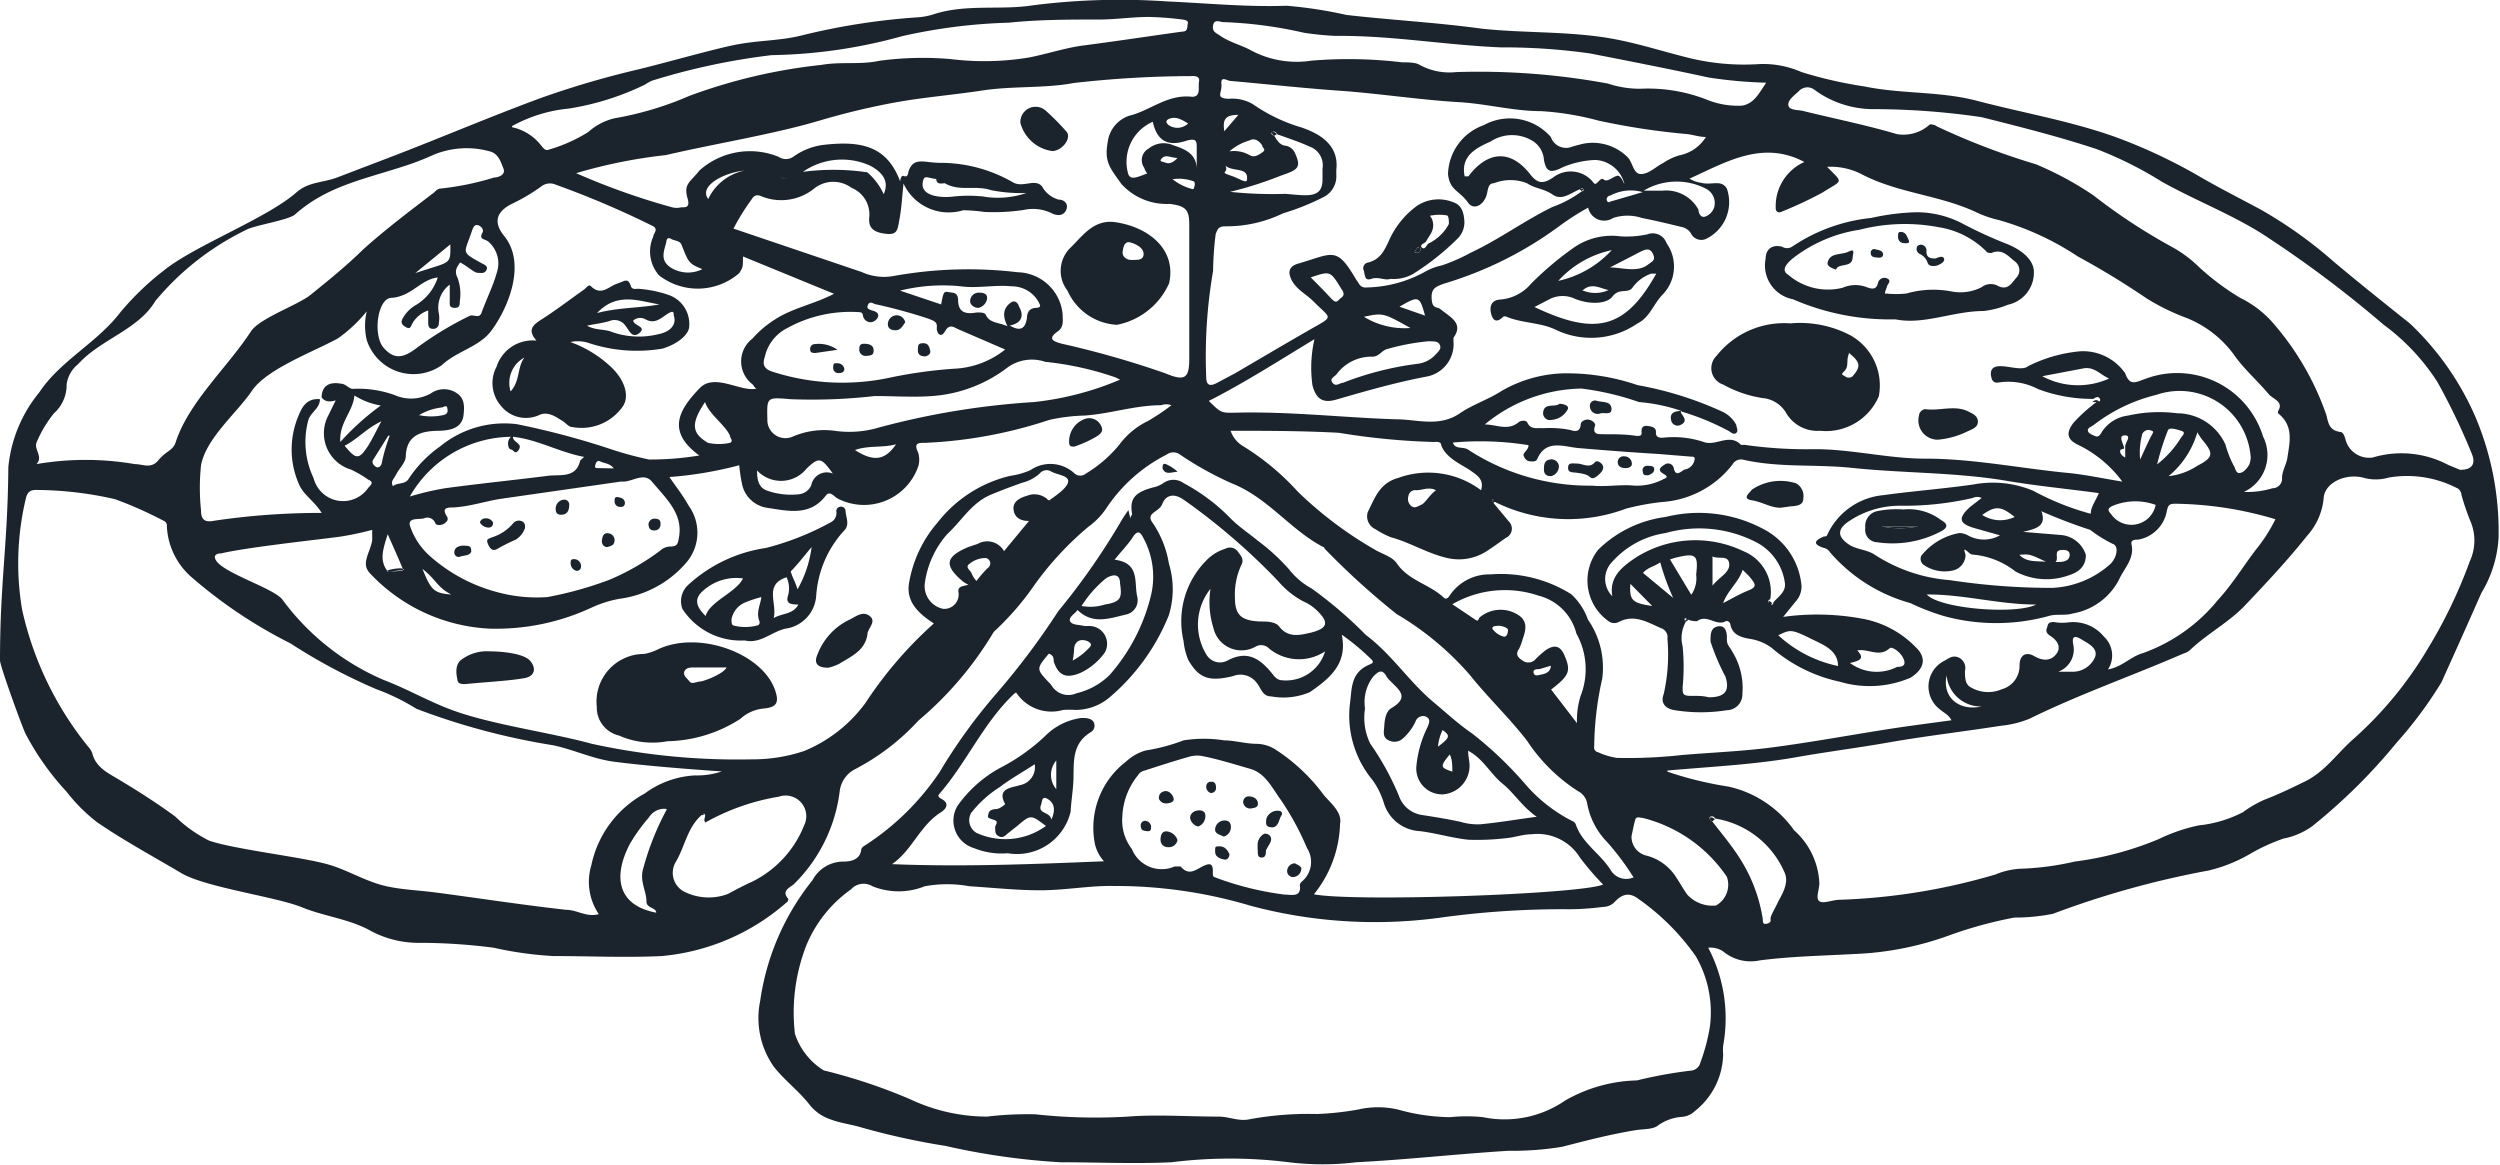 <svg xmlns="http://www.w3.org/2000/svg" viewBox="0 0 87.05 40.56"><defs><style>.cls-1{fill:#1b242c;}</style></defs><title>Ресурс 1</title><g id="Слой_2" data-name="Слой 2"><g id="Layer_2" data-name="Layer 2"><path class="cls-1" d="M59.48,33A5.27,5.27,0,0,1,60,36.41a1.5,1.5,0,0,0,0,.29,2.57,2.57,0,0,1-1,2,.71.71,0,0,1-.44.19,1.61,1.61,0,0,0-.83.3c-.17.14-.5.12-.76.16-.87.14-1.72.36-2.57.58a10.49,10.49,0,0,1-1.87.14c-1.78.11-3.54.31-5.31.4a9.64,9.64,0,0,1-2.34,0,16.46,16.46,0,0,0-4.09,0c-1.29.06-2.58,0-3.87,0a24.33,24.33,0,0,1-4-.57A25.06,25.06,0,0,1,30,39.26c-.36-.11-.74-.15-1.1-.29a1.56,1.56,0,0,1-.7-.49c-.37-.48-.87-.85-1.25-1.33a2.94,2.94,0,0,1-.48-2.3,8.65,8.65,0,0,1,1.82-4.2A1.22,1.22,0,0,1,29.38,30c.25,0,.58-.07.61-.43a.25.25,0,0,1,.11-.12,9,9,0,0,0,2.62-2.57,19,19,0,0,1,2-2.76,26,26,0,0,0,2.13-2.84,24,24,0,0,0,2.22-3.19c.06-.1.14-.21.22-.33l.07.3c0-.09.07-.13.06-.16-.09-.53.07-.77.82-.95a1,1,0,0,0,.27-.13.6.6,0,0,1,.7,0A6.72,6.72,0,0,1,42.8,18c.29.31.66.55,1,.83a7.17,7.17,0,0,1,1.09,1,2.5,2.5,0,0,0,.78.66,14.67,14.67,0,0,1,1.89,1.62c.91.68,1.51,1.64,2.38,2.36.43.36.85.75,1.32,1.07a13.12,13.12,0,0,1,1.83,1.74,5.33,5.33,0,0,0,1.66,1.31.2.2,0,0,1,.12.12c.22.65.84,1,1.21,1.58a.63.63,0,0,0,.8.26,9.16,9.16,0,0,0-.92-1.23A2.57,2.57,0,0,1,55.27,28a.6.6,0,0,0-.32-.45,6,6,0,0,1-1.78-1.76c-.61-.79-1.36-1.5-2-2.3a10.31,10.31,0,0,0-2.54-2.11,26,26,0,0,1-2.51-2.28s0-.05-.06-.06c-1.15-.61-1.91-1.71-3.17-2.21a11.58,11.58,0,0,1-1.8-1,.39.39,0,0,0-.47,0,5.51,5.51,0,0,0-2.1,1.87,2.51,2.51,0,0,1-.62.64,11,11,0,0,0-1.86,2,9.78,9.78,0,0,1-1.36,1.59.51.51,0,0,0-.13.16,12.22,12.22,0,0,1-2.57,3,8,8,0,0,1-2.24,1.71,1,1,0,0,0-.5.74,5.48,5.48,0,0,1-1.59,3.24c-.14.13-.46.23-.2.52,0,0,0,.1-.07.13a7.62,7.62,0,0,1-4.34,1.86c-1.27.06-2.52,0-3.78,0A12.65,12.65,0,0,1,17.19,33a20,20,0,0,0-2.68-.17,3.56,3.56,0,0,1-1.68-.46c-.72-.38-1.57-.47-2.32-.78-.92-.37-3.36-.69-4.2-1.19s-2-1.13-2.93-1.77a5.91,5.91,0,0,1-1.06-1.06,9.38,9.38,0,0,1-1.42-2C.81,25.42,0,23.19,0,23c0-2.77.27-4,.29-6.73a4.83,4.83,0,0,1,1.08-2.61c.73-1.1,2-1.72,2.8-2.76A9.58,9.58,0,0,1,5.69,9.43c1.08-.88,3.58-1.81,4.63-2.73.45-.39.92-.32,1.47-.54l1.78-.68c1.75-.67,3.48-1.41,5.24-2.06a31.84,31.84,0,0,1,3.4-1c.91-.22,2.27-.61,3.2-.82s1.69-.16,2.52-.37A23.24,23.24,0,0,1,32,.6a2.44,2.44,0,0,0,.47-.09C33.62.12,34.83.37,36,.18A24.06,24.06,0,0,1,40.65.05C42,.11,43.41.25,44.8.2a15,15,0,0,1,2.08.32C48.45.7,50,.78,51.61,1c1.41.15,2.84.09,4.24.3,1,.15,1.93.46,2.89.7a8.06,8.06,0,0,0,2.54.23,3.32,3.32,0,0,1,1.45.28,14.79,14.79,0,0,0,2.19.5c1.32.27,2.62.16,3.92.5,1.6.42,3.24.7,4.79,1.25a18.58,18.58,0,0,1,3,1.41c.69.4,1.41.76,2.11,1.14a15.28,15.28,0,0,1,2.53,1.81c.87.73,1.76,1.44,2.65,2.15a9.92,9.92,0,0,1,2.28,3.26A10.24,10.24,0,0,1,87,18.73a4.16,4.16,0,0,1-.6,1.92c-.44,1-.92,2.07-1.39,3.11a14.28,14.28,0,0,1-1.56,2.1,19.74,19.74,0,0,1-2.94,2.91,2.56,2.56,0,0,1-1,.43,6.53,6.53,0,0,0-1.14.52,5.33,5.33,0,0,1-1.46.59,31.66,31.66,0,0,0-5.43,1.51,6.83,6.83,0,0,1-1.34.13,14.55,14.55,0,0,0-2.24.61,10.84,10.84,0,0,1-3.36.66c-1.09.06-2.18.08-3.26.22a1.5,1.5,0,0,1-1.29-.32A.8.8,0,0,0,59.48,33Zm-46-13.09s.57-.06.56-.07c-.17-.41-.35-.81-.54-1.24-.18.57-.29.92,0,1.3,0,0,.62,0,.55-.08S13.51,19.84,13.49,19.87Zm9.74,8.29,0-.08,0,0,.07.06a.64.64,0,0,0-.7.29,5.94,5.94,0,0,0-.66.92c-.56,1.07-.49,2.12.92,2.39,0-.18-.33-.15-.34-.38,0-.39-.25-.72-.11-1.17A9.5,9.5,0,0,1,23.23,28.16ZM44.37,4.73c.09.14.17.3.36.34a.43.43,0,0,1,.36.26c.25.53.07.59-.5.79a12.94,12.94,0,0,1-1.76.56,14.17,14.17,0,0,0,1.93.07c.75.06,1.29.18,1.29-.5,0-.13,0-.26,0-.38a.69.69,0,0,0-.46-.77c-.37-.17-.75-.29-1.13-.43,0-.07-.11-.12-.17-.06S44.32,4.7,44.37,4.73ZM59.62,28.6c.3.39.62.77.89,1.18A5.5,5.5,0,0,1,61.38,32c0,.08,0,.19.11.17s.18-.06.16-.16.17-.4.26-.6.42-.65.22-1.05a3.18,3.18,0,0,0-2.42-1.86c0-.07-.12-.1-.17-.05S59.57,28.57,59.62,28.6Zm-44.37-19,.07,0-.06,0v.06c-.61.06-.92.66-1.62.71-.5,0-.66,1.3-.29,1.73s.69.38,1.18,0A11.67,11.67,0,0,1,16.35,11c.14-.07.34.12.42-.12.17-.47.4-.92.53-1.39A1,1,0,0,0,17,8.41c-.12-.1-.34-.06-.2-.31.06-.1-.05-.23-.16-.26s-.16.07-.2.18c-.27.82-.42.73.32,1.14.09.05.25.1.18.24s-.19.1-.31.1-.39-.26-.61-.36c-.13.18-.2.31-.09.53a1.62,1.62,0,0,1,.08.82c0,.12,0,.24-.19.23s-.16-.13-.16-.25V9.91a1,1,0,0,0-.38,1,.91.91,0,0,1,0,.33.19.19,0,0,1-.21.21c-.14,0-.16-.11-.16-.21s0-.26,0-.43a1,1,0,0,0-.55.45c-.05.08-.06.22-.21.14s-.21-.16-.13-.31a1.23,1.23,0,0,1,.48-.48A1.74,1.74,0,0,0,15.25,9.64ZM24.5,28.32l0,.06,0,0-.07,0c-.51.45-.58,1.11-.91,1.65a.74.74,0,0,0,.27,1,1.9,1.9,0,0,0,1.55.1c.28-.15.56-.3.85-.43A3.71,3.71,0,0,0,28,28.74a.72.72,0,0,0-.88-1,7.81,7.81,0,0,0-2.56.9C24.46,28.52,24.63,28.4,24.5,28.32ZM55.08,6.66s.09,0,.05-.07-.08,0-.12,0c-.3.12-.62.41-.94.19s-.62-.21-.9-.4a1.57,1.57,0,0,0-1.15,0c-.24,0-.2.3-.28.48-.14.33-.45.44-.62.2-.31-.44-.64-.42-.7-1a1.86,1.86,0,0,1,1.24-1.7A1.89,1.89,0,0,1,54,4.77a.56.56,0,0,0,.76.33l.3-.08a1.72,1.72,0,0,1,1.62.46c.18.19.19.59.47.58s.51-.26.77-.39a2,2,0,0,1,.55-.26,1.4,1.4,0,0,0,.93-.64c-.22,0-.42-.07-.64-.1a24.94,24.94,0,0,1-3.1-.47,9.94,9.94,0,0,0-2-.33c-.95,0-1.87-.25-2.81-.31-1.4-.08-2.79-.3-4.19-.4s-2.53-.23-3.8-.34c-.13,0-.36-.2-.33.11s-.23.49.25.51a1.42,1.42,0,0,1,.85.19,5.8,5.8,0,0,0,1.66.8c.73.24,1.34.66,1.24,1.49,0,.2,0,0,0,.16a.81.81,0,0,1-.42.77,8.5,8.5,0,0,1-1.44.58,4.49,4.49,0,0,1-2,.45c-.23,0-.27.08-.34.27a11.17,11.17,0,0,0-.09,1.28A17.53,17.53,0,0,0,42,13.12c0,.27.1.36.38.21L43,13c.86-.5,1.7-1,2.59-1.51s.77-.36.14-1c-.24-.24-.57-.4-.74-.71s-.1-.51.21-.6c1.21-.35,1.33-.62,2,.52l.12.18a.25.25,0,0,0,.25.13,4.39,4.39,0,0,0,2-.52,2.08,2.08,0,0,1,.64-.25,6.36,6.36,0,0,0,1-.44c1-.47,1.86-1.11,2.84-1.59A4,4,0,0,0,55.08,6.66ZM11.2,13.84c0-.38.24-.56.67-.48.17,0,.3.2.43.18a3.71,3.71,0,0,1,1.45.22A1.41,1.41,0,0,0,15,13.7a.79.79,0,0,1,.92,0c.27.19.25.48.22.76-.06.45-.45.52-.82.54-.62,0-1.16.12-1.19.88,0,.22-.22.42-.33.63s-.2.24-.12.42c.17-.14.43-.05.55-.26a4.22,4.22,0,0,1,1.1-1.13A3.52,3.52,0,0,1,18,14.77a28.11,28.11,0,0,1,3.27.87A12,12,0,0,0,22.6,16a10.41,10.41,0,0,0,1.75-.14c-1.14-.83-.73-1.57,0-2.33.52-.57,1.45.14,2,0-.06,0-.1-.1-.15-.15a1,1,0,0,1,0-1.59,3.64,3.64,0,0,1,.79-.67c.62-.4,1.36-.53,2.05-.89l-3.17-1.3c0,.37,0,.38-.13.58a2.2,2.2,0,0,1-2.79.08,1.26,1.26,0,0,1-.2-1.36c0-.11.18-.22,0-.35a31.85,31.85,0,0,0-3.4-1.45.49.49,0,0,0-.5.06,6.58,6.58,0,0,1-1.05.62c-.54.28-.61.65-.25,1.1.78.95.17,2.47-.43,3.29-.42.58-1.21.72-1.73,1.21a1.71,1.71,0,0,1-2.62-.87,2.16,2.16,0,0,1,0-1,5,5,0,0,1-1,.94c-.83.46-2.48,1.06-3,1.83S7.18,15.25,7,16.2a7.49,7.49,0,0,0,0,1.57c0,.37.17.42.47.36a25.19,25.19,0,0,1,3.73-.27c-.24-.4-.63-.62-.79-1a3,3,0,0,1,0-2.42c.12-.3.3-.58.73-.54,0,.33-.33.45-.41.75a2.93,2.93,0,0,0,.19,2,1.06,1.06,0,0,0,1.9.34c.06-.08.24-.19,0-.29a3.93,3.93,0,0,0-.6-.35,1.32,1.32,0,0,1-.81-1.84l.28-.57C11.5,14,11.32,14,11.2,13.84ZM52,17.51l.54.65a.35.35,0,0,1-.11.57c-.24.17-.47.34-.71.49a1.78,1.78,0,0,1-1.28.22c-.71-.15-1.33-.55-2-.73a2.77,2.77,0,0,1-.54-.28.49.49,0,0,1-.27-.61c.24-.47.4-1,1.06-1.18a3.06,3.06,0,0,1,2.88.43c.12-.38-.15-.53-.39-.7s-.85-.42-1-.88c0-.11-.15-.11-.26-.1a24.41,24.41,0,0,1-3.3-.32C45.32,15,44.1,15,42.85,15a1,1,0,0,0,.41.52,8.75,8.75,0,0,1,1.93,1.6,13.46,13.46,0,0,0,2.65,2c.27.17.63.25.8.5.39.58,1.11.72,1.6,1.16.07.07.12.1.21,0A1.66,1.66,0,0,1,51.9,20a4.61,4.61,0,0,1,2.81.69,2.18,2.18,0,0,1,.58.88,2.94,2.94,0,0,1,.5,2.06A11.17,11.17,0,0,0,55.51,26a.16.16,0,0,0,.13.19,2.41,2.41,0,0,0,.66.2,17,17,0,0,0,2.26-.1c1.06-.09,2.13-.13,3.18-.27,1.36-.18,2.71-.43,4.06-.64.71-.11,1.42-.2,2.15-.3-.1-.2-.27-.26-.39-.37A1,1,0,0,1,67.72,23c.14-.08.28-.2.49-.1a.4.4,0,0,1,.21.46c0,.19,0,.42.15.54A1.19,1.19,0,0,0,69.7,24a.84.84,0,0,0,.62-.82c0-.36.21-.51.52-.33s.59.16.77-.09,0-.48-.22-.62-.11-.25-.09-.36.15-.14.29-.11a1.61,1.61,0,0,0,.44,0,1.39,1.39,0,0,1,1.24.51.89.89,0,0,1,.13,1.13c.5-.09.79-.45,1.22-.57a5.93,5.93,0,0,0,2.6-1.84c.5-.54.88-1.17,1.33-1.76a5.62,5.62,0,0,0,.68-1.06,12.58,12.58,0,0,0-3.49-.54c-.21,0-.25.06-.29.25a1.23,1.23,0,0,1-1,1c-.1,0-.27,0-.23.17.11.49-.26.83-.44,1.23a2.24,2.24,0,0,1-1.6,1.17c-.29.09-.59,0-.88.1a6.9,6.9,0,0,1-3.58,0,7.84,7.84,0,0,1-1.2-.46,5.69,5.69,0,0,1-2.8-1.77.33.33,0,0,0-.21-.15c-.35-.11-.39-.24,0-.4.06,0,.1,0,.13-.09a2.39,2.39,0,0,1,1.95-1.35c1-.14,2.08-.22,3.12-.37a3.65,3.65,0,0,1,2.09.22,9.26,9.26,0,0,0,2,.8c0-.25.18-.46.28-.72-1.1-.15-2.17-.25-3.22-.43-1.79-.3-3.6-.26-5.39-.45-1.25-.13-2.52,0-3.76-.28a.34.34,0,0,0-.39.17,3.38,3.38,0,0,1-2.45,1.3,8.61,8.61,0,0,0-1.25.23A5.73,5.73,0,0,1,52,17.45L52,17.38C51.89,17.43,52,17.47,52,17.51Zm6.55-3.2A6,6,0,0,0,57.07,14a9.67,9.67,0,0,0-2-.47,5.4,5.4,0,0,0-3.37,1.25c.4,0,.8.23,1.17-.07.09-.08.27-.08.31,0,.12.27.36.18.56.2a3.64,3.64,0,0,1,.93.06c.16.05.35.09.37-.19,0-.1.14-.18.26-.17s.27.12.24.21c-.12.35.17.29.34.3.37,0,.74,0,1.11.06.09,0,.18,0,.17-.11s0-.26.19-.24.32.06.31.23.13.19.26.18a3.29,3.29,0,0,1,1.43.16c.42.13.88-.32,1.27.09,0,0,.09,0,.13,0a15.23,15.23,0,0,0,2.44.15c1.29,0,2.56.33,3.84.33,1.69,0,3.32.34,5,.5.6.06,1.19.19,1.87.3a4.15,4.15,0,0,0-1.54-1.28c-.4-.19-.42-.43-.16-.77A5.55,5.55,0,0,1,73,14s.17,0,.12-.11-.16-.05-.23,0a5.39,5.39,0,0,1-1.92-.34,2.24,2.24,0,0,0-1.39-.23.19.19,0,0,1-.23-.14c-.08-.27,0-.44.33-.43s.74.16.94,0a5,5,0,0,1,1.84-.52A1.79,1.79,0,0,1,74,13c.16.46.38.3.68.2a3.13,3.13,0,0,1,4.12,2,1.42,1.42,0,0,1-.67,1.93,3.06,3.06,0,0,0,1-.13.33.33,0,0,0,.33-.36c0-.24.16-.48.19-.72.08-.54.22-1.1-.33-1.53,0,0,0-.06,0-.07.21-.33-.16-.42-.31-.58-.4-.48-.89-.9-1.24-1.41a3.77,3.77,0,0,0-1.69-1.28,7.71,7.71,0,0,1-1.32-.65,28.18,28.18,0,0,0-2.41-1.47,9.76,9.76,0,0,0-2.76-1.27,3.8,3.8,0,0,1-.82-.29c-1.32-.6-2.7-.64-4-1.33a2.34,2.34,0,0,0-1.15-.23c.58.59.55.44-.17.9a13.94,13.94,0,0,1-1.41.66c-.12.06-.22,0-.21-.15a1.68,1.68,0,0,1,1-1.58c-1.46-.77-2.72,0-4,.58a.93.93,0,0,0,.38.14c.4.11.72-.13.92.21a1.42,1.42,0,0,1-.73,1.75.4.4,0,0,1-.52-.19.5.5,0,0,0-.34-.23c-.45-.11-.91-.22-1.37-.31a1.59,1.59,0,0,0-1,0,.57.57,0,0,1-.87-.36,8.89,8.89,0,0,0-1,.64,13,13,0,0,1-4,2c-.31.11-.47.17-.45.53s.18.27.3.36c.34.28.83.49.46,1,0,0,0,.08,0,.12a1.15,1.15,0,0,1-.92,1.23c-1.07.2-2.11.5-3.15.8-.46.14-.71,0-.84-.49a4.43,4.43,0,0,1,.07-1.61c-1.24.75-2.42,1.51-3.68,2.15.42.41.42.42.92.41,1.88-.05,3.73.17,5.6.23.74,0,1.51.29,2.24-.22.44-.3,1-.48,1.44-.77A4.55,4.55,0,0,1,54.43,13a7.59,7.59,0,0,1,2.59.41,12.23,12.23,0,0,1,2.92.91,1.06,1.06,0,0,1,.52.48c0,.09.08.19,0,.27s-.17,0-.26-.06a8.81,8.81,0,0,0-1.65-.68ZM36.22,31c-.83,0-1.64-.09-2.46-.14a4.31,4.31,0,0,0-1.56,0,2.44,2.44,0,0,1-1.82,0,.59.59,0,0,0-.75.11,4.47,4.47,0,0,0-1.55,1.94,6.43,6.43,0,0,0-.4,3.09,2.37,2.37,0,0,0,1,1.27,19.4,19.4,0,0,1,3,1,6.3,6.3,0,0,0,2.68.61,12,12,0,0,1,1.69-.08,19.2,19.2,0,0,0,3.22.08c1-.08,2.11,0,3.16,0,.38,0,.71.18,1.09.09a11.43,11.43,0,0,1,2.34-.18,10.21,10.21,0,0,0,1.45-.16,3.07,3.07,0,0,1,1.35,0,7,7,0,0,0,1.83.27,5.52,5.52,0,0,1,1.15,0,3.72,3.72,0,0,0,2.86-.58A5.26,5.26,0,0,1,57,37.62a15.31,15.31,0,0,1,1.87-.34.37.37,0,0,0,.34-.29,6.57,6.57,0,0,0,.33-1.25,3.9,3.9,0,0,0-.49-2.44,8.15,8.15,0,0,0-2-2c-.3-.23-.56-.19-.84.12a.58.58,0,0,1-.4.16,9.51,9.51,0,0,1-1.19.08,30.92,30.92,0,0,0-4.52.3,16.79,16.79,0,0,1-6.55-.42,16.45,16.45,0,0,0-4.78-.69C38,30.83,37.08,31,36.22,31Zm21.84-4.13a12.48,12.48,0,0,0,2.13.52,3.81,3.81,0,0,1,2.28,1.52,2.61,2.61,0,0,1,.88,1.85c0,.21-.14.52,0,.62s.46-.05.71-.05a21.61,21.61,0,0,0,5.42-.88,2.64,2.64,0,0,1,.85-.2A9.72,9.72,0,0,0,72.24,30a11.25,11.25,0,0,0,2.92-.78,6.09,6.09,0,0,1,1.4-.48,4.3,4.3,0,0,0,1.54-.46,3.87,3.87,0,0,1,.74-.43c.47-.18.93-.4,1.38-.62.74-.35,1.15-1,1.75-1.52a13.12,13.12,0,0,0,2.54-3.08A17.06,17.06,0,0,0,86,19.54,1.72,1.72,0,0,0,86,18.1a8.69,8.69,0,0,1-.29-.86c0-.09-.08-.22-.15-.24a3.79,3.79,0,0,0-2.39-.37,1.58,1.58,0,0,1-.89,0c-.67-.16-1.35.22-1.37.72a2.27,2.27,0,0,1-.58,1.31c-.66.83-1.39,1.61-2.13,2.39-.58.62-1.33,1-1.95,1.59a.63.63,0,0,1-.23.12c-1.77.77-3.61,1.41-5.34,2.26a3.46,3.46,0,0,1-1,.25c-1.28.2-2.57.35-3.85.57-1,.18-2.09.32-3.14.5C61.19,26.62,59.62,26.69,58.06,26.83Zm-32.81,0c-1.15-.08-2.76-.2-3.89-.35-.73-.1-1.39-.42-2.1-.57a23.85,23.85,0,0,1-4.76-1.27A7.48,7.48,0,0,0,13.11,24a19.65,19.65,0,0,1-3-1.6,16.55,16.55,0,0,1-3.39-2.26,2.5,2.5,0,0,1-.91-1.82.17.17,0,0,0-.1-.18A13.63,13.63,0,0,0,4,17.38a12.58,12.58,0,0,0-2.76-.32c-.24,0-.31.14-.35.34a9.7,9.7,0,0,0-.12,3.83A11.57,11.57,0,0,0,3.07,26a.64.64,0,0,1,.15.25c.11.42.45.62.81.83.71.42,1.4.86,2.07,1.35a4.69,4.69,0,0,0,1.18.84c.89.31,3.27.57,4.18.84.68.2,1.28.59,2,.75.55.12,1.11.14,1.66.21,1.53.2,3.06.44,4.6.61.37,0,.71.27,1.13.15a2,2,0,0,1-.26-1.7,3.7,3.7,0,0,1,1.86-2.5A3.21,3.21,0,0,1,24.2,27,2.74,2.74,0,0,0,25.25,26.82Zm7.3-5.14c-.55-.35-1-.76-.9-1.41a4.3,4.3,0,0,1,1-2.13,4.53,4.53,0,0,1,2.52-1.62,2.66,2.66,0,0,0,.71-.2,1.23,1.23,0,0,1,1.54.12.3.3,0,0,0,.39,0,4.5,4.5,0,0,0,1.16-1,2.69,2.69,0,0,1,1-.83,7.34,7.34,0,0,0,.82-.55.53.53,0,0,0-.36,0c-.91,0-1.77.3-2.67.36a6.36,6.36,0,0,0-1.22.15,15.85,15.85,0,0,1-4.33.8c-.24,0-.4,0-.24.34a.82.82,0,0,1,0,.49,2,2,0,0,1-2.82,1.1c-.11-.07-.26-.27-.39-.1-.56.74-1.32.54-2.06.43a1.05,1.05,0,0,1-.85-.77,5.62,5.62,0,0,1-.11-.71,13.27,13.27,0,0,1-2.43.41c.23.34.47.64.67,1a1.6,1.6,0,0,1-.1,2,3.7,3.7,0,0,1-2.31,1.24,4,4,0,0,0-1,.32,7.89,7.89,0,0,1-3.51.72,6.11,6.11,0,0,1-4.18-1.93c-.32-.34,0-.7.08-1.14,0-.12,0-.24,0-.37a10.58,10.58,0,0,1-1.14.24c-.91.12-3.24.37-4.12.58-.15,0-.29.06-.18.24.27.45,1.95.95,2.3,1.35a8.56,8.56,0,0,0,3.55,2.82c.84.32,1.62.78,2.47,1.08,1.39.49,3.35.75,4.77,1.14a23.72,23.72,0,0,0,5.59.54A5.61,5.61,0,0,0,28,26.15a5,5,0,0,0,2.14-1.68A14,14,0,0,1,32.55,21.68ZM31.46,6.39c-.05.49-.07.87-.14,1.24s-.06.56-.48.51-.62-.2-.57-.6a1,1,0,0,0-.62-1,1.07,1.07,0,0,0-1.27,0,1.83,1.83,0,0,1-1.83.31c-.19-.09-.29-.06-.39.11a7.68,7.68,0,0,0-.62,1L30,9.47a1.88,1.88,0,0,0,1.12.14,14.56,14.56,0,0,1,4.32-.13A1.61,1.61,0,0,1,37,10.93c0,.21.06.45-.17.61-.38.27-.14.35.15.43A32.48,32.48,0,0,1,40.58,13c.67.28.83.18.83-.5,0-1.57,0-3.13,0-4.7,0-.51-.14-.63-.68-.7a2.13,2.13,0,0,1-1.68-.69c-.42-.59-.6-.78-.48-1.46a1.11,1.11,0,0,1,.75-.92c.74-.18,1.33-.76,2.19-.66.32,0,.2-.34.24-.53s-.15-.2-.29-.19a37,37,0,0,0-4.07.24c-1,.19-2.13.1-3.18.26s-2.09.24-3.11.43a25.25,25.25,0,0,0-2.6.63c-1.59.47-3.7.81-5.31,1.19a17.71,17.71,0,0,0-3.13.63,24.3,24.3,0,0,0,3.35,1.19.61.61,0,0,0,.3,0c.18,0,.31,0,.24-.28-.17-.55.09-.59.4-1a2.64,2.64,0,0,1,2.76-.48.45.45,0,0,0,.51,0,2.28,2.28,0,0,1,1.09-.42c1.21-.13,2.16,0,2.63,1.27,0,.09,0-.24.14-.18s.14-.12.16-.18c.19-.51.55-.27,1.14-.28a5.06,5.06,0,0,1,2.51.69c.34.18.77-.16,1,.14a.94.94,0,0,0,.57.45c.2,0,.35.15.27.35s-.28.23-.48.14a1.48,1.48,0,0,0-1-.13,7,7,0,0,1-1.37.07,6.32,6.32,0,0,0-.74-.06A1.73,1.73,0,0,1,31.46,6.39ZM46.72,22.1c.21,1-.4,1.51-1.11,2a2.35,2.35,0,0,1-1.34.15c-.32,0-.36-.3-.51-.47a.7.7,0,0,0-.82-.24c-.88.22-1.2.05-1.56-.55a2.34,2.34,0,0,1-.17-.68A3,3,0,0,1,42,19.52a1.54,1.54,0,0,1,.66-.41.34.34,0,0,1,.43.08c.1.14.25.28.13.49A2.43,2.43,0,0,0,43,20.8c0,.61.21.81.87.84.23,0,.52,0,.66.16.31.42.72.32,1.11.23.59-.15.64-.35.24-.75a1.64,1.64,0,0,0-.5-.34,3,3,0,0,1-.87-.7,22.23,22.23,0,0,0-3.28-2.83c-.38-.27-.65-.15-.76.14s-.59.3-.34.65a3.49,3.49,0,0,1,.57,1.42,3.07,3.07,0,0,1,0,1.8,7.35,7.35,0,0,1-2.05,2.85,1.85,1.85,0,0,1-1.19.45,3.17,3.17,0,0,0-.44,0,1.47,1.47,0,0,1-1.64-.61l-.07.05c-1.06,1-1.64,2.37-2.59,3.47-.07.08-.06.12.05.18.3.16.19.34,0,.47-.74.46-1,1.32-1.71,1.81,2.47.1,4.91,0,7.38-.1a1.37,1.37,0,0,1-.31-.58,2.9,2.9,0,0,1,1.09-2.9,1.62,1.62,0,0,1,.68-.38,6.49,6.49,0,0,0,1.31-.35,4.51,4.51,0,0,1,1.42,0c.35,0,.75.12,1.13.12a1.27,1.27,0,0,1,.7.23,6.42,6.42,0,0,1,1.64,1.56c.25.29.64.6.56,1a4.07,4.07,0,0,1-.91,2.45c1.42.27,9.26,0,10.07-.34a9.85,9.85,0,0,1-.8-.93,1.74,1.74,0,0,0-1.7-.82c-.28,0-.55.1-.83.13a8.74,8.74,0,0,1-1.36.06c-.57-.06-1.12-.23-1.69-.3a1.38,1.38,0,0,1-1.26-1,2.72,2.72,0,0,0-.39-.78A3.52,3.52,0,0,1,47,24.54c.08-.53,0-1.13.71-1.41.15-.06.09-.13,0-.21A8.11,8.11,0,0,0,46.72,22.1Zm38.94-5.74c.42,0,.56-.21.4-.58a22.58,22.58,0,0,0-1.19-2.48,7.52,7.52,0,0,0-1.88-2,39.51,39.51,0,0,0-4.27-3.19c-1.1-.68-2.31-1.15-3.44-1.78A13.2,13.2,0,0,0,73,5.19c-1.33-.44-2.69-.78-4-1.11A26.09,26.09,0,0,0,65.3,3.8a3.47,3.47,0,0,1-2.13-.68.4.4,0,0,0-.54.06c-.16.15-.38.3-.36.48s.31.16.5.2c1.09.27,2.2.49,3.28.81a1.36,1.36,0,0,0,1.15-.34s.17,0,.24.07a24.78,24.78,0,0,0,3.45,1.32,11.34,11.34,0,0,1,2,1.08,20.23,20.23,0,0,0,2.74,1.8,4.24,4.24,0,0,1,.93.69A8.78,8.78,0,0,0,78,10.37a3.67,3.67,0,0,1,1.07.79A9.69,9.69,0,0,1,81,14.44c.07.25.08.54.48.6.13,0,.17.2.21.33a.85.85,0,0,0,.93.56,3.48,3.48,0,0,1,2.63.26Zm-84.39-.2a10.07,10.07,0,0,1,3.42,0c.29,0,.57.18.83-.14s.51-.33.6-.63c.46-1.4,1.81-2.61,2.61-3.84.3-.47,1.63-.92,2.08-1.28.63-.51,1.24-1,1.83-1.58.79-.71,1.64-1.35,2.49-2a.38.38,0,0,1,.17-.12,9.8,9.8,0,0,0,1.91-.39c.12,0,.41-.08.32-.31s-.18-.53-.48-.6a3,3,0,0,0-2,.14,8.83,8.83,0,0,1-.9.35c-1.45.48-2.76.71-3.88,1.71-.23.2-1.45.38-1.71.54a9.48,9.48,0,0,0-3.15,2.47c-.59,1-1.92,1.34-2.69,2.2a1.08,1.08,0,0,0-.4.71,1.32,1.32,0,0,1-.44,1,4.15,4.15,0,0,0-.6,1C1.16,15.64,1.52,15.9,1.27,16.16Zm13.49,1.89c-.2.05-.62-.05-.46.33a2.44,2.44,0,0,0,.69,1,5.72,5.72,0,0,0,2.33,1.24,5.2,5.2,0,0,0,1.74.17,12.59,12.59,0,0,0,2.18-.61,8.47,8.47,0,0,0,1.74-1,.53.53,0,0,1,.36-.15c.24,0,.26-.1.29-.26.19-.86-.43-1.4-.93-2-.28-.33-.67,0-1,0h-.09l-4.11.59c-.57.08-1.13.28-1.72.31-.18,0-.42,0-.22.31.07.11,0,.19-.09.25s-.25.08-.31,0A.29.29,0,0,0,14.76,18.05ZM39.08,28.43a1.62,1.62,0,0,0,.33,1.13,1.12,1.12,0,0,0,1.49.61c.08,0,.17,0,.21,0,.28.33.5.13.76,0s.38-.12.36.23c0,.08,0,.13.08.15a10.58,10.58,0,0,0,2.42.6c.25,0,.59.11.53-.34a.22.22,0,0,1,.09-.13.89.89,0,0,0,.16-1.15,9.57,9.57,0,0,0-.92-1.69c-.3-.41-.53-.92-1.06-1.07s-1.06-.32-1.6-.43a1,1,0,0,0-.49,0c-.53.15-1.06.32-1.58.49a.35.35,0,0,0-.24.17A2.42,2.42,0,0,0,39.08,28.43Zm-21.25-24a1.73,1.73,0,0,1,1,.62c.07.08.15.22.28.16a5.42,5.42,0,0,0,1.37-.61,2.09,2.09,0,0,1,.91-.48A11.39,11.39,0,0,0,24,3.34a19,19,0,0,1,4.6-1.08c.68-.12,1.36,0,2-.14a11.23,11.23,0,0,1,2.53-.06A9.49,9.49,0,0,0,35.84,2c.61-.12,1.21-.32,1.83-.41,1.17-.15,2.34-.33,3.5-.49.21,0,.16-.18.19-.28s-.1-.13-.19-.14A10.92,10.92,0,0,0,40,.59c-.58,0-1.15.09-1.73.09-1,0-2.1,0-3.14.11a19.12,19.12,0,0,0-3.72.47,17.92,17.92,0,0,1-4.54.66,23.25,23.25,0,0,0-4.17.89,1.34,1.34,0,0,0-.23.13,9.38,9.38,0,0,1-2.66.84A5.09,5.09,0,0,0,17.83,4.39ZM61.5,2.88a16,16,0,0,1-2-.18c-1.38-.3-2.76-.57-4.14-.84a21.53,21.53,0,0,0-3.1-.21c-1.93-.08-3.83-.42-5.76-.4a10.24,10.24,0,0,1-1.1-.11,14.72,14.72,0,0,0-2.8-.37c-.12,0-.32-.12-.36.11s.1.26.24.36c.34.24.76.33,1.11.53a3.38,3.38,0,0,0,2.09.34,15.7,15.7,0,0,1,3.14.06c.18,0,.39,0,.56.06a2.16,2.16,0,0,0,1.32.28,24.73,24.73,0,0,1,5.29.4,3.5,3.5,0,0,0,1.12.18,5.62,5.62,0,0,1,2.37.4,2.89,2.89,0,0,0,1.16.19C61.08,3.62,61.25,3.24,61.5,2.88ZM35,12.17l-1.62-.7c-.15-.06-.31-.22-.47.06s-.31.05-.29-.14-.12-.22-.28-.29a18.81,18.81,0,0,0-1.82-.5c-.09,0-.22-.14-.29,0s0,.17.17.22.22.14.15.26a.32.32,0,0,1-.21.14c-.13,0-.22-.05-.27-.16s0-.18-.15-.19a4.56,4.56,0,0,0-2.52.56,1.48,1.48,0,0,0-.77,1c-.1.29,0,.42.26.51a7.93,7.93,0,0,0,4,.23,16.27,16.27,0,0,1,2.31-.33A3.06,3.06,0,0,0,35,12.17Zm4,1.05-.16-.08a10.76,10.76,0,0,0-2.44-.54,1.45,1.45,0,0,0-1.31.19,4.88,4.88,0,0,1-2.63,1c-.66.05-1.33,0-2,0a19.15,19.15,0,0,1-2.93.11c-.83-.07-.83-.08-.81.7a.63.63,0,0,0,.89.6A2.75,2.75,0,0,1,29.06,15a3.59,3.59,0,0,0,1.53-.11A27.14,27.14,0,0,1,36,14,10.52,10.52,0,0,0,39,13.22Zm30,4.12a.34.34,0,0,0-.31,0,10.58,10.58,0,0,1-2.5.27,3.18,3.18,0,0,0-1.78.52c-.46.29-.44.57,0,.85.27.16.6.16.86.33a5.57,5.57,0,0,0,2.62.89,23.64,23.64,0,0,0,3.57.27,3.25,3.25,0,0,0,2-.81c.24-.21.34-.64.11-.72a4.62,4.62,0,0,1-.79-.49,17.87,17.87,0,0,1-1.7-.65c.19.51-.16.61-.64.72l1.34.11a1,1,0,0,1,.85.69c0,.39-.23.59-.56.7a2.3,2.3,0,0,1-1.89-.12,2.79,2.79,0,0,0-1.5-.59c-.07,0-.15-.1-.24-.16s0,.13,0,.18a.56.56,0,0,1-.47.54,1.28,1.28,0,0,1-1-.21.26.26,0,0,1-.07-.31,2.18,2.18,0,0,1,1.33-.79.66.66,0,0,1,.29.08,1.14,1.14,0,0,0,1.12,0l-.85-.24c-.58-.16-.63-.35-.19-.75ZM53.51,28.44c-.51-.35-.78-.82-1.2-1.16s-.65-.85-1.19-1.14c0,.2.05.36.05.52a1,1,0,0,1-.93,1,.9.9,0,0,1-.92-1,3.87,3.87,0,0,1,.39-1.35c.06-.15.12-.29-.09-.37a.28.28,0,0,0-.33.18,1.82,1.82,0,0,1-.46.61.43.43,0,0,1-.45.06c-.19-.07-.21-.22-.19-.38s0-.61.27-.76c.65-.39.22-.65-.06-.95a.65.65,0,0,1-.13-.16c-.15-.26-.28-.15-.44,0a1.46,1.46,0,0,0-.3,1.13,2.06,2.06,0,0,0,.18,1.22,9.56,9.56,0,0,1,1,1.82,1,1,0,0,0,.82.67c.44.07.89.14,1.34.24a2,2,0,0,0,.69.08C52.2,28.64,52.82,28.53,53.51,28.44ZM33.72,20.36a1.27,1.27,0,0,1-.2-.12c-.65-.55-.61-.85.19-1.19l.33-.11a.67.67,0,0,1,.92.25l.87-1.05c-.35,0-.52-.16-.54-.42s.23-.39.48-.46a.67.67,0,0,1,.63.07c.05,0,.09.14.17.07s.57-.37.62-.61-.39-.25-.6-.38a.31.31,0,0,0-.39.08,1.43,1.43,0,0,1-.61.32c-.37.13-.74.27-1.1.42-.67.29-1,.9-1.51,1.37a3.26,3.26,0,0,0-.78,1.72.81.81,0,0,0,.64.88.5.5,0,0,0,.53-.6C33.36,20.4,33.53,20.42,33.72,20.36Zm16.87-4.95c.08.26.37.12.55.26a7.73,7.73,0,0,0,4.3,1.24c.48.05,1-.05,1.47,0a2,2,0,0,0,1-.22c.11-.05.21-.08,0-.2s-.09-.23.05-.31a.2.2,0,0,1,.32.12c.07.35.28.08.38.05a.42.42,0,0,0,.35-.38c0-.07-.07-.07-.13-.07l-1.1-.09c-1-.06-1.89-.13-2.84-.21-.49-.05-1.12-.31-1.41.38-.05.11-.18.09-.28.08s-.17-.11-.2-.2.19-.21.17-.36A10.54,10.54,0,0,0,50.59,15.41Zm4.32,9.77a2.88,2.88,0,0,1,.12-.93,2.55,2.55,0,0,0-.14-2.19,1.82,1.82,0,0,0-1.32-1.32,3.65,3.65,0,0,0-3,.3l.79.53c.12.09.11,0,.16-.07a1.13,1.13,0,0,1,1.29-.12c.4.22.33.54.21.87a1.81,1.81,0,0,1-.13.35c-.15.2,0,.32.14.41a.33.33,0,0,0,.44-.06,3.52,3.52,0,0,1,.35-.31c.31-.21.51-.15.65.17.24.55.18.71-.46,1.2ZM14.27,17.29A9.63,9.63,0,0,1,15.5,17c1.18-.16,2.37-.28,3.56-.43.42-.06,1,.1,1.14-.53,0,0,.06-.06.14-.13-.89-.17-1.62-.61-2.48-.7,0,.2.34.22.21.44s-.19,0-.28,0-.17-.28,0-.44A4.1,4.1,0,0,0,14.27,17.29Zm23.25,3.95c-.09.13-.32.25-.26.39s.33.12.51.17a1.62,1.62,0,0,1,.22,0,.62.62,0,0,1,.48.92,2.19,2.19,0,0,1-.85.71c-.5.21-.77.09-.93-.4,0-.1,0-.21-.17-.27-.44.53-.44.53,0,1a.69.69,0,0,1,.11.13.68.68,0,0,0,.85.25,2.43,2.43,0,0,0,1.16-.64,6.52,6.52,0,0,0,1.42-2.7,2.82,2.82,0,0,0-.26-2.09c-.1-.2-.2-.25-.36,0s-.41.5-.63.78c.9.11.67.8.79,1.29a.51.51,0,0,1-.4.62C38.63,21.53,38.05,21.76,37.52,21.24Zm19.29,7.87a.67.67,0,0,0,.51.68,1.73,1.73,0,0,1,1,.69c.15.22.28.46.43.67a1.19,1.19,0,0,0,1,.38.83.83,0,0,0,.38-1,5,5,0,0,0-2.93-2.05c-.09,0-.22-.07-.26.06S56.85,28.93,56.81,29.11ZM78.37,15.94a2.48,2.48,0,0,0-3.29-2.19A5.81,5.81,0,0,0,72.9,14.8c-.08.06-.22.1-.2.2s.17.15.27.19.17-.06.21-.14a1.27,1.27,0,0,1,.92-.58,4.92,4.92,0,0,1,1.71-.08,1.85,1.85,0,0,1,1.68,1.09,3.7,3.7,0,0,0,.28.72c.07.09.07.28.21.27s.26-.16.34-.29A.93.93,0,0,0,78.37,15.94ZM51,6.14c.08,0,.11,0,.13,0,.68-.9,1.48-.94,2.16-.06.26.33.46.32.79.1a1,1,0,0,1,1.42.2c.1.11.22-.24.34-.13s.31-.09.47-.13.28.43.24.24a1.1,1.1,0,0,0-1-.79,3.21,3.21,0,0,0-1.15.26c-.41.21-.56.16-.64-.26a.84.84,0,0,0-.36-.64,1.36,1.36,0,0,0-1.5,0C51.4,5.15,50.85,5.43,51,6.14ZM42.15,20.5A2,2,0,0,0,42,22.78a.55.55,0,0,0,.76.21c.67-.35,1.1-.06,1.5.42.09.1.15.23.32.27a1.42,1.42,0,0,0,1.56-1,1.64,1.64,0,0,1-1.94-.09.39.39,0,0,0-.47-.08,1,1,0,0,1-1.48-.65A3,3,0,0,1,42.15,20.5Zm-7-9.17c.42.25.56.07.61-.27,0-.17.08-.33.31-.34s.13-.12.09-.21a1.06,1.06,0,0,0-.93-.54c-.6-.06-1.2.08-1.77,0a6.18,6.18,0,0,0-2.12.15l1.43.48c.08-.42.09-.46.25-.43s.32,0,.34.25c0,.42.2.54.65.46.14,0,.26,0,.31.07.13.31.46.27.76.41-.18-.36-.16-.64.14-.84.1-.06.22,0,.26.15C35.67,11,35.57,11.24,35.19,11.33ZM30.77,6.76c.21-.46-.06-.78-.49-1a2.38,2.38,0,0,0-2.4.28.55.55,0,0,1-.71.11,2,2,0,0,0-1.06-.22c-.75,0-1.82.51-1.45,1a1.79,1.79,0,0,1,2.47-.81A.47.47,0,0,0,27.84,6,8.06,8.06,0,0,1,30.2,6,2.22,2.22,0,0,1,30.77,6.76Zm19,5.12a7.81,7.81,0,0,0-1.49.28c-.18.06-.26.25-.48.26a1.51,1.51,0,0,0-1.26.61c-.07.09-.26.15-.14.3s.25,0,.36,0a10.87,10.87,0,0,1,2.58-.66,1,1,0,0,0,.66-.34c.1-.1.2-.19.13-.33S49.91,11.9,49.77,11.88ZM40.14,4.24A1.52,1.52,0,0,0,39.27,6c.07.36.42.11.8,0a.67.67,0,0,1,.69.18,1.76,1.76,0,0,0,.79.41c.06-.1.08-.26,0-.28a1.49,1.49,0,0,0-1,0,.69.69,0,0,1-.71-.47A.46.46,0,0,1,40,5.17a.83.83,0,0,1,.86-.11c.43.14.81.31.81.84,0-.26,0-.5,0-.74s0-.36-.36-.26C40.65,5.12,40.28,4.89,40.14,4.24Zm-6.92,2h-.48c-.43,0-.56-.21-.61.11s.23.44.52.49a2.18,2.18,0,0,0,.57,0,5.11,5.11,0,0,1,1,0,3.06,3.06,0,0,0,1.52-.12,5.33,5.33,0,0,1-1.24-.1c-.53-.18-1.1.06-1.6-.24-.08,0-.29.07-.3-.15s.12-.31.3-.25S33.11,6.34,33.22,6.21ZM29,16.49c-.41-.57-.48-.58-.91-.18a1.14,1.14,0,0,1-1.73.07c0,.32.05.61.37.71a2.5,2.5,0,0,0,1.09.12.52.52,0,0,0,.43-.32A.55.55,0,0,1,29,16.49ZM57.23,6.64c.26,0,.45,0,.64,0a1.28,1.28,0,0,1,1.27.66c0,.1.07.3.24.24a.51.51,0,0,0,.31-.33.56.56,0,0,0-.29-.64A2.24,2.24,0,0,0,57.23,6.64ZM70.9,21.05c-1.31,0-2.53-.36-3.81-.35C67.54,21.2,70.19,21.41,70.9,21.05Zm4.16-3.47a2.07,2.07,0,0,0-1.41,0c-.19.07-.32.14-.15.31A.86.86,0,0,0,75.06,17.58ZM37.66,21.1a1.67,1.67,0,0,0,.81-.05c.54-.09.61-.21.53-.73,0-.32-.2-.35-.48-.19A4,4,0,0,0,37.66,21.1Zm33.45-8a2.63,2.63,0,0,0,2.33.08c-.31-.13-.52-.43-.91-.35ZM11.85,15.39a8.9,8.9,0,0,1,1.41-1.27,2.48,2.48,0,0,1-.92-.35C12.3,14.32,11.8,14.72,11.85,15.39Zm12.65-6c-.51-.21-.51-.21-.77-.87-.06-.15-.24-.13-.36-.2s-.16,0-.17.11c-.07.3-.23.61.13.87A1.13,1.13,0,0,0,24.5,9.35Zm47.19,14,.44,0a.85.85,0,0,0,.82-.51c.11-.31-.23-.47-.48-.62s-.33-.09-.28.18A.82.82,0,0,1,71.69,23.38Zm4.82-8.33a3.1,3.1,0,0,1-1,1.52,2.26,2.26,0,0,0,1-.36c.56-.29.58-.43.17-.91A2.44,2.44,0,0,1,76.51,15.05ZM24.55,14c-.5.75-.47,1.08.1,1.42a1.84,1.84,0,0,0,.77,0c.13-.07,0-.16,0-.24C25.28,14.82,24.68,14.42,24.55,14ZM45.64,9.66c.24.24.47.47.69.71s.23.1.37,0,.08-.21,0-.32C46.32,9.43,46.32,9.43,45.64,9.66ZM12,15.52c.4.49.5.49.82,0,.15-.24.27-.5.46-.85C12.75,14.92,12.44,15.3,12,15.52ZM42.67,5.77c.13.27-.25.2.2.35.26.08.54.29.55.14C43.48,5.8,42.94,6,42.67,5.77Zm32.44,10.4a3.51,3.51,0,0,0,.84-.94c.06-.08.17-.18,0-.23s-.43-.14-.47,0A9.28,9.28,0,0,0,75.11,16.17Zm-26-4.75c-.95-.53-.95-.53-1.62-.39A2.71,2.71,0,0,0,49.12,11.42ZM29.77,15.67c.65.42,1.05.36,1.43-.2C30.73,15.6,30.25,15.5,29.77,15.67ZM50,17.07c-.25-.13-.47,0-.68,0a.24.24,0,0,0-.28.21.32.32,0,0,0,.1.34c.13.1.24,0,.36-.05S49.78,17.23,50,17.07ZM42.81,5.27a1.11,1.11,0,0,1,.7.13c.16.1.31,0,.45-.1s0-.15,0-.2-.21-.35-.45-.21A1.81,1.81,0,0,0,42.81,5.27ZM15.68,8.51l-1.22,1C15.7,9.09,15.69,9.25,15.68,8.51ZM34,20.23a4.35,4.35,0,0,1,.39-.45.19.19,0,0,0-.07-.35.89.89,0,0,0-.56.2c-.16.11,0,.21.06.31A.92.92,0,0,0,34,20.23ZM69,24.6a1.2,1.2,0,0,1-1.22-1.08C67.62,24.29,68.22,24.77,69,24.6ZM15.71,20.7c-.5-.26-.51-.51-1-.89C15,20.52,15.09,20.66,15.71,20.7ZM70.15,18c-.48-.38-.66-.4-1.13-.07A1.16,1.16,0,0,0,70.15,18ZM48.73,10.68l.89.31C49.43,10.3,49.4,10.29,48.73,10.68ZM74.52,16c.14-.3.24-.53.35-.75s.16-.22,0-.27a.23.23,0,0,0-.29.19A2.42,2.42,0,0,0,74.52,16ZM57.2,6.69a1.51,1.51,0,0,0-1.13.12c-.08,0-.16.1-.11.19s.12,0,.18,0ZM13.57,15.17l-.05,0L13,16c-.07.11,0,.19.08.25s.18,0,.21-.11C13.36,15.78,13.46,15.47,13.57,15.17Zm1-.72a2,2,0,0,0,.88,0c.17-.05.14-.16.12-.26s-.14,0-.2,0A1.94,1.94,0,0,0,14.6,14.45ZM37.35,23a2.16,2.16,0,0,0,.59-.46c.11-.12,0-.17-.06-.21-.26-.11-.46,0-.48.26A2.38,2.38,0,0,1,37.35,23ZM42.63,4.57,43.12,4C42.65,4,42.57,4.17,42.63,4.57Zm9.6,17.22c-.09,0-.31,0-.26.11a.7.7,0,0,0,.4.27c.11,0,.13-.13.14-.22S52.34,21.81,52.23,21.79Zm19.34-2.22c.2,0,.45,0,.49-.2s-.13-.23-.27-.22C71.48,19.16,71.71,19.45,71.57,19.57Zm-21,7.31c0-.24,0-.43-.09-.61C50.13,26.7,50.14,26.73,50.61,26.88ZM41.37,4.3c-.23-.14-.42-.25-.64-.17s-.07.21,0,.25A.54.54,0,0,0,41.37,4.3Zm28.93,15c.24.28.56.23.94.26C70.67,19.29,70.67,19.29,70.3,19.32ZM74,15.93v-.39c0-.13.23-.37,0-.38s-.11.21-.06.36,0,.09-.08.13S73.83,15.85,74,15.93ZM50.07,26c.42-.32.44-.38.16-.58A1.71,1.71,0,0,0,50.07,26ZM54,23.18l-.4.12c-.09,0-.23,0-.2.13s.16.08.26.06S54,23.42,54,23.18ZM21.37,16.31c-.13-.18-.32-.17-.46-.24s-.17.08-.19.16.09.07.15.07ZM41,5.5c-.22,0-.39-.13-.53,0s0,.12.1.16S40.81,5.71,41,5.5Z"/><path class="cls-1" d="M41,16.43c-.2,0-.42.13-.52-.12,0-.07,0-.16.07-.16S40.9,16.31,41,16.43Z"/><path class="cls-1" d="M72.86,14c.07-.09.2-.09.23,0S73,14,73,14Z"/><path class="cls-1" d="M59.62,28.6s-.12-.07-.08-.12.13,0,.17.05Z"/><path class="cls-1" d="M44.37,4.73s-.12-.08-.08-.12.13,0,.17.06Z"/><path class="cls-1" d="M24.5,28.32l.07,0,0,0,0-.06Z"/><path class="cls-1" d="M52,17.51s-.1-.08,0-.13l.07.07Z"/><path class="cls-1" d="M23.25,28.16l-.07-.06,0,0a.41.41,0,0,0,0,.08Z"/><path class="cls-1" d="M15.26,9.64V9.58l.06,0-.07,0Z"/><path class="cls-1" d="M55,6.58s.11,0,.12,0,0,.06-.05.07Z"/><path class="cls-1" d="M63.38,15a1.26,1.26,0,0,1-1.18-.61,1.06,1.06,0,0,0-.83-.53A4.07,4.07,0,0,1,60,13.39a.6.6,0,0,1-.23-1,3,3,0,0,1,2.57-1.13,3.77,3.77,0,0,1,2.08.41,2,2,0,0,1,1,2.13A2,2,0,0,1,63.38,15Zm1-2.68c-.1.21,0,.43-.14.58s-.12.13,0,.2a.21.21,0,0,0,.27,0C64.8,12.76,64.79,12.62,64.37,12.28Z"/><path class="cls-1" d="M66,11.12a8.46,8.46,0,0,1-3.57-.7A1.2,1.2,0,0,1,61.48,9c0-.32.23-.5.57-.41a.33.33,0,0,0,.35,0,6,6,0,0,1,2.75-1,8.23,8.23,0,0,1,1.58-.2,3.46,3.46,0,0,1,1.67.43,15.12,15.12,0,0,0,1.42.65c.58.22,1,.58,1,1a1.14,1.14,0,0,1-.9,1.14,3.23,3.23,0,0,1-.85.22C68,10.83,67,11.32,66,11.12Zm-.33-.9a3.35,3.35,0,0,0,.71,0,3.39,3.39,0,0,1,1.58-.07A1.62,1.62,0,0,0,69,10a.52.52,0,0,1,.54-.06c.36.2.5-.07.66-.26a.38.38,0,0,0-.06-.59c-.22-.18-.43-.44-.8-.28-.07,0-.14,0-.19-.07a3,3,0,0,0-1.65-.83A6.32,6.32,0,0,0,64.75,8a5,5,0,0,0-2.33,1c-.19.16-.43.41-.15.57a2.11,2.11,0,0,0,1.89.45A1.1,1.1,0,0,1,65,10c.14.05.33.12.39-.14a.23.23,0,0,1,.31-.17c.2.09,0,.21,0,.31A1,1,0,0,0,65.63,10.22Z"/><path class="cls-1" d="M56.43,8.23a3.45,3.45,0,0,0,.93-.07.51.51,0,0,1,.67.31,1.4,1.4,0,0,1-.14,1.79c-.32.33-.45.8-.87,1a2.84,2.84,0,0,1-2.83.23c-.55-.27-1.18-.23-1.73-.46a.13.13,0,0,0-.12,0c-.23.23-.36.13-.42-.11s0-.47.32-.49a1.56,1.56,0,0,0,1.07-.55,11.12,11.12,0,0,1,1.48-1.25A2.31,2.31,0,0,1,56.43,8.23Zm-3,2.46c2.11,1,3.15.79,4.24-1.16l-.18,0a1.33,1.33,0,0,0-.65.49c-.15.21-.46,0-.69.3s-.87.27-1.32.08a1,1,0,0,0-.84,0Zm2.59-1.38c.47,0,1,.2,1.38-.11.15-.11.26-.15.15-.37s-.27-.13-.38-.09C56.82,8.92,56.44,9.12,56.06,9.31Zm-1.81.48a3.56,3.56,0,0,0,1.91-1.08A3.49,3.49,0,0,0,54.25,9.79Zm.87.31a1.12,1.12,0,0,0,.93,0C55.74,10.05,55.43,9.83,55.12,10.1Z"/><path class="cls-1" d="M67.48,15.31a.67.67,0,0,1-.66-.84c0-.12.14-.24.24-.22.49.06,1-.15,1.46.07.16.08.34.15.35.35s-.18.27-.34.34A2.89,2.89,0,0,1,67.48,15.31Z"/><path class="cls-1" d="M54.3,14.06c.13,0,.35.06.29.19a.69.69,0,0,1-.56.37.24.24,0,0,1-.3-.23C53.75,14,54.13,14.2,54.3,14.06Z"/><path class="cls-1" d="M55.74,14.39a.27.27,0,0,1-.38-.24.18.18,0,0,1,.22-.2c.19.07.5,0,.53.26S55.88,14.36,55.74,14.39Z"/><path class="cls-1" d="M58.53,14.3l0,.07c.08.14.25.29,0,.42a.23.23,0,0,1-.34-.15c-.06-.24.09-.32.31-.33Z"/><path class="cls-1" d="M58.7,21.65a1.16,1.16,0,0,0-.11.86,7.37,7.37,0,0,1,0,1.41c0,.25,0,.31.3.31s.41,0,.61.05c.56,0,.74-.22.58-.72a7.71,7.71,0,0,1-.52-1.22c0-.26,0-.48.26-.53s.32.21.31.43.1.28.17.42a2.41,2.41,0,0,1,.37,1.5.55.55,0,0,1-.54.57,5.78,5.78,0,0,1-1.81,0c-.34-.05-.51-.26-.39-.56a6.29,6.29,0,0,0,.13-1.93.33.33,0,0,0-.23-.37c-.46-.2-.91-.49-1.45-.22a.34.34,0,0,1-.34,0,1.73,1.73,0,0,1-.39-2.51A4.11,4.11,0,0,1,58,18a4.77,4.77,0,0,1,3.38.41,2.47,2.47,0,0,1,1.35,2,.78.78,0,0,1-.21.54l-.43.53a8.64,8.64,0,0,1,2.74.06,3.45,3.45,0,0,1,1.88,1c.4.38.28.77-.19,1.06a3.62,3.62,0,0,1-2.45.14,5.35,5.35,0,0,1-2.39-1.19,1.72,1.72,0,0,0-.72-.3c-.31-.05-.64-.13-.71-.51,0-.08-.12-.14-.16-.11-.33.19-.65-.26-1,0-.05,0-.22,0-.34-.07s-.08,0-.09,0S58.66,21.64,58.7,21.65Zm2.94-.78c-.07,0-.11.1,0,.16s.09,0,.12-.07c.18-.2.43-.36.39-.66a1.88,1.88,0,0,0-1-1.42A4.33,4.33,0,0,0,58,18.56a3.09,3.09,0,0,0-1.86,1,.85.85,0,0,0,0,1.2c-.11-.65.31-1,.78-1.32a3.86,3.86,0,0,1,3.78-.25A1.53,1.53,0,0,1,61.64,20.87ZM64,23.19c0-.51-.44-.71-.84-.9-.79-.39-.8-.38-1.24-.17A4.37,4.37,0,0,0,64,23.19Zm.41-.11a1.56,1.56,0,0,0,1.65.14c.1,0,.33,0,.23-.26s-.42-.46-.49-.39c-.37.34-.75,0-1.13.08C64.93,22.92,64.78,23,64.44,23.08Zm-5.52-2.37a1,1,0,0,0,.17-.7c.08-.7,0-.77-.76-.58l-.15.05ZM60,21c.29-.15.58-.32.88-.44s.24-.22.11-.39-.18-.19-.31-.33C60.53,20.29,60.16,20.55,60,21Zm-1.74-.18a8.29,8.29,0,0,1-.45-1.24c-.19.14-.45.18-.6.37Zm1.37-1.43c0,.34,0,.62,0,1,.25-.31.62-.46.58-.77S59.85,19.49,59.61,19.37ZM57.53,21.1l-.76-.77C56.73,20.9,56.83,21,57.53,21.1Zm.21.07s0,0,0,0l0,0s0,0,0,0Z"/><path class="cls-1" d="M62,17.68c-.35,0-.63-.2-1-.26s-.07-.26,0-.37a1.78,1.78,0,0,1,1.54-.22.51.51,0,0,1,.25.54c0,.22-.23.25-.43.26Z"/><path class="cls-1" d="M23.24,25.81a2.87,2.87,0,0,1-1.69-.2,1,1,0,0,1-.77-1,1.66,1.66,0,0,1,1.65-1.84,1.77,1.77,0,0,0,.46-.15c1.44-.7,3.73.14,4.12,1.48.12.39,0,.53-.41.57a1.39,1.39,0,0,0-.82.36A4.85,4.85,0,0,1,23.24,25.81Zm2.06-2.57-1.1,0c-.15,0-.31,0-.37.14s.1.24.18.35.26,0,.37,0S25.19,23.47,25.3,23.24Z"/><path class="cls-1" d="M25.93,22.3a2.42,2.42,0,0,1-2.17-1.1.77.77,0,0,1,.21-.84,5.09,5.09,0,0,1,2.7-1.28,9.6,9.6,0,0,0,2.25-.89.36.36,0,0,0,.2-.39c0-.09.06-.15.16-.16a.16.16,0,0,1,.16.12c0,.25.18.51-.07.74a3.72,3.72,0,0,0-.95,2.25,1.24,1.24,0,0,1-1.07,1.14C26.86,22,26.47,22.43,25.93,22.3Zm.58-1.51a4.23,4.23,0,0,0-.57.19.79.79,0,0,0-.47.59c0,.08,0,.19.07.21a1.63,1.63,0,0,0,.82,0c.07,0,.11-.08.08-.16C26.32,21.32,26.48,21.06,26.51,20.79Zm-.64-.65a1.73,1.73,0,0,0-1.4.44c-.36.32-.16.61.1.87C24.71,20.94,25.65,20.62,25.87,20.14Zm1.07,1.38c.32-.18.67-.12.86-.47-.33,0-.45-.06-.35-.35a.94.94,0,0,0-.06-.6C26.59,20.36,27.07,21,26.94,21.52Zm1.32-2.47c-.23.27-.45.56-.7.82-.06.06,0,.07,0,.11s.15.33.21.54A4,4,0,0,0,28.26,19.05Z"/><path class="cls-1" d="M28.84,23.25c-.4,0-.5-.17-.38-.45a2.22,2.22,0,0,1,1.09-1.21c.23-.1.47-.33.72-.15s0,.39-.06.59c-.05.6-.54.81-1,1.09A1.67,1.67,0,0,1,28.84,23.25Z"/><path class="cls-1" d="M17.06,22.68c.35,0,1.17.06,1.4.33s.15.54-.19.6c-.52.1-1.53.15-2.06.21-.11,0-.26,0-.28-.13s-.12-.49.11-.7A1.49,1.49,0,0,1,17.06,22.68Z"/><path class="cls-1" d="M37.41,15.55c-.11,0-.16,0-.18-.1a.83.83,0,0,1,.57-.87.45.45,0,0,1,.52.21c.14.22,0,.33-.19.44A4.17,4.17,0,0,1,37.41,15.55Z"/><path class="cls-1" d="M38.89,11.31a2,2,0,0,1-1.72-1.19,1.12,1.12,0,0,1,.11-1.5c.43-.42.81-1,1.58-.88,1.11.17,2.11.92,1.85,2.12A2.51,2.51,0,0,1,38.89,11.31Zm.58-2.26c.17,0,.35,0,.35-.21s-.27-.35-.47-.4-.24.18-.26.33S39.22,9.08,39.47,9.05Z"/><path class="cls-1" d="M35.53,4.28a.53.53,0,0,1,.89-.42,8.27,8.27,0,0,1,.72.73c.18.22-.15.66-.5.67A1.34,1.34,0,0,1,35.53,4.28Z"/><path class="cls-1" d="M35.09,29.71a2.56,2.56,0,0,1-1.18-.18,1,1,0,0,1-.57-1.47,4.38,4.38,0,0,1,1.5-1.33,6.8,6.8,0,0,0,1.55-1.1A2.19,2.19,0,0,1,37.65,25c.15,0,.29,0,.4.1a.26.26,0,0,1-.08.4c-.61.38-.58.95-.59,1.52,0,.41-.08.83-.1,1.24A1.92,1.92,0,0,1,35.09,29.71Zm1.33-.95c-.53-.4-.53-.4-1,0l-.33.26c-.09.08-.17.17-.31.1s-.12-.17-.13-.29.17-.22-.06-.29-.2-.08-.17-.21.15-.15.28-.16S35,28,35,28c-.31-.56.24-.57.51-.66a.64.64,0,0,0,.52-.73c-.41.27-.83.5-1.21.79a4,4,0,0,0-1,.9A.51.51,0,0,0,34,29,2.41,2.41,0,0,0,36.42,28.76Zm.19-.22c.16-.36.09-.59-.13-.72s-.19.12-.23.2C36.12,28.35,36.56,28.25,36.61,28.54Zm.17-2.06a.77.77,0,0,0,0,1Z"/><path class="cls-1" d="M19.86,11.91a4.07,4.07,0,0,1,1.46.91c.46.46.6,1,.36,1.34a1.75,1.75,0,0,1-1.75.71c-.14,0-.24-.16-.37-.23s-.44-.33-.76-.2a1.11,1.11,0,0,1-1.35-.3,1.21,1.21,0,0,1-.16-1.37,1.32,1.32,0,0,1,1.39-.91c-.31-.35-.15-.53.15-.72.52-.33,1-.7,1.51-1.06.07-.05.16-.2.24-.11.36.35.62,0,.9-.09s.38-.23.49.09c.05.14.2.07.31.09a4.1,4.1,0,0,1,1,.21A1.07,1.07,0,0,1,24,11.35c0,.33-.48.66-.94.79a5.32,5.32,0,0,1-2.6-.21A1.23,1.23,0,0,0,19.86,11.91Zm2.19-.75c0,.18.48.21.22.43s-.36-.09-.48-.23a.46.46,0,0,0-.57-.18c-.24.07-.5.1-.78.16.29.17.61.11.87.22a2.82,2.82,0,0,0,1.6.08c.44-.08.66-.35.55-.65,0-.11,0-.2-.22-.06s-.44.38-.78.18A.37.37,0,0,0,22.05,11.16Zm-1.26-.26c.77-.2,1.48-.17,2.17-.3C22.23,10.48,21.49,10.16,20.79,10.9Zm-2.53,1.55a1,1,0,0,0-.48,1.18C18.12,13.25,18,12.8,18.26,12.45Z"/><path class="cls-1" d="M48.42,9.71c-.21.07-.42-.09-.67,0s-.22-.16-.26-.28a.2.2,0,0,1,.15-.29c.41-.1.56-.41.71-.73a3,3,0,0,1,1-1.25,1.36,1.36,0,0,1,1.27-.11c.29.1.35.38.37.65a.8.8,0,0,1-.24.61,8.83,8.83,0,0,1-1.55,1.23A1.36,1.36,0,0,1,48.42,9.71Zm1.23-1.29c-.07.06-.23.11-.14.2s.16-.06.21-.13a1.58,1.58,0,0,0,.73-.69c0-.11,0-.28-.07-.3a1.56,1.56,0,0,0-.52,0c-.06,0-.09,0,0,.12C50,8,49.77,8.18,49.65,8.42Zm-.28.18-.09.13c-.05.07,0,.06.06.07a.13.13,0,0,0,.12-.09C49.5,8.65,49.44,8.65,49.37,8.6Z"/><path class="cls-1" d="M18.28,18.39a.78.78,0,0,1-.32.4,6.36,6.36,0,0,0-.64.32c-.16.1-.26,0-.33-.17s0-.17.14-.23a1.56,1.56,0,0,0,.73-.48.26.26,0,0,1,.31-.08C18.27,18.19,18.29,18.27,18.28,18.39Z"/><path class="cls-1" d="M19.82,17.58c0,.18-.06.32-.23.34s-.24-.05-.24-.19a.31.31,0,0,1,.27-.33A.17.17,0,0,1,19.82,17.58Z"/><path class="cls-1" d="M16.41,19.2c-.05.16-.25.13-.38.18a.15.15,0,0,1-.21-.15c0-.18.19-.24.35-.23S16.41,19,16.41,19.2Z"/><path class="cls-1" d="M21.15,19.05c-.14,0-.21-.12-.19-.25s.06-.26.23-.23a.24.24,0,0,1,.21.24C21.39,19,21.28,19,21.15,19.05Z"/><path class="cls-1" d="M23,18.25c0,.13-.08.23-.24.22s-.17-.13-.18-.21a.21.21,0,0,1,.23-.2C23,18.07,23,18.17,23,18.25Z"/><path class="cls-1" d="M16.71,18.19a.19.19,0,0,1,.18-.14.27.27,0,0,1,.28.15c0,.1-.05.16-.14.17A.35.35,0,0,1,16.71,18.19Z"/><path class="cls-1" d="M19.87,19.61c0-.08,0-.15.13-.14a.24.24,0,0,1,.23.26.14.14,0,0,1-.18.14A.27.27,0,0,1,19.87,19.61Z"/><path class="cls-1" d="M21.76,17.5c0,.11-.06.16-.16.15a.19.19,0,0,1-.2-.21c0-.07,0-.15.12-.13S21.74,17.37,21.76,17.5Z"/><path class="cls-1" d="M43.79,29.57l0-.13a.45.45,0,0,1,.23-.41.24.24,0,0,1,.19.06c.12.15,0,.28-.07.41l-.06.11c0,.1,0,.26-.16.25S43.81,29.68,43.79,29.57Z"/><path class="cls-1" d="M41,29.25a.3.3,0,0,1-.31.25c-.17,0-.28-.1-.28-.26s.05-.31.23-.29A.44.44,0,0,1,41,29.25Z"/><path class="cls-1" d="M42.61,29.13c-.13-.07-.31-.09-.3-.26a.33.33,0,0,1,.35-.3c.13,0,.2.09.2.22A.34.34,0,0,1,42.61,29.13Z"/><path class="cls-1" d="M44.3,28.81c-.25,0-.22-.15-.21-.27s.15-.29.35-.31.24.09.17.18S44.53,28.8,44.3,28.81Z"/><path class="cls-1" d="M41.72,28.78a.37.37,0,0,1-.28-.3c0-.14.11-.24.27-.26s.27.05.26.2A.38.38,0,0,1,41.72,28.78Z"/><path class="cls-1" d="M42.81,29.74c0,.12-.08.21-.18.19s-.32-.07-.32-.27,0-.19.17-.19S42.75,29.61,42.81,29.74Z"/><path class="cls-1" d="M45.09,30.06c.09.06.25.1.22.22a.3.3,0,0,1-.3.26.21.21,0,0,1-.19-.24A.28.28,0,0,1,45.09,30.06Z"/><path class="cls-1" d="M40.35,27.8c0-.13.06-.22.2-.25s.27.1.31.23-.08.18-.21.19A.26.26,0,0,1,40.35,27.8Z"/><path class="cls-1" d="M43.56,28.15a.24.24,0,0,1-.27-.2.19.19,0,0,1,.2-.22c.16,0,.3.09.31.24S43.68,28.13,43.56,28.15Z"/><path class="cls-1" d="M40.08,28.77c0,.11,0,.19-.16.17s-.19-.06-.2-.18a.16.16,0,0,1,.14-.18A.22.22,0,0,1,40.08,28.77Z"/><path class="cls-1" d="M42.15,27.61A.23.23,0,0,1,42,27.4c0-.1.05-.18.18-.18s.16.09.16.19A.17.17,0,0,1,42.15,27.61Z"/><path class="cls-1" d="M29.16,12.18l-.76.11c-.1,0-.18,0-.19-.11a.17.17,0,0,1,.17-.2A1.12,1.12,0,0,1,29.16,12.18Z"/><path class="cls-1" d="M31.52,11.22c-.09.13-.16.28-.34.28s-.29-.09-.26-.26a.31.31,0,0,1,.34-.26A.31.31,0,0,1,31.52,11.22Z"/><path class="cls-1" d="M29.92,12.2c0-.14,0-.24.2-.23s.3.08.3.24-.1.17-.24.18A.22.22,0,0,1,29.92,12.2Z"/><path class="cls-1" d="M32.22,12.41c-.2,0-.27-.09-.26-.24s0-.22.19-.22.21.15.24.26S32.31,12.39,32.22,12.41Z"/><path class="cls-1" d="M29.4,12.85c0,.12-.13.15-.23.14s-.17-.1-.16-.2,0-.16.16-.14A.23.23,0,0,1,29.4,12.85Z"/><path class="cls-1" d="M66.28,17.74a1.86,1.86,0,0,1,1.31.37c.2.11.28.24,0,.39a3.63,3.63,0,0,1-2.24.38.43.43,0,0,1-.4-.5.53.53,0,0,1,.4-.58A3.39,3.39,0,0,1,66.28,17.74Zm.5.59H65.52A3.14,3.14,0,0,0,66.78,18.33Z"/><path class="cls-1" d="M54.91,16.14c.21,0,.43.19.63-.05.06-.07.2,0,.26.1s0,.22-.11.32-.23.2-.33.1-.3-.13-.47-.15-.3,0-.29-.19S54.79,16.15,54.91,16.14Z"/><path class="cls-1" d="M54,16.58c-.17,0-.24-.09-.24-.23s0-.32.21-.35a.26.26,0,0,1,.31.22A.35.35,0,0,1,54,16.58Z"/><path class="cls-1" d="M56.6,16.3c-.16,0-.27-.07-.27-.21a.2.2,0,0,1,.23-.2.26.26,0,0,1,.26.23C56.84,16.25,56.72,16.3,56.6,16.3Z"/><path class="cls-1" d="M57.39,16.55c-.12,0-.18,0-.19-.14a.15.15,0,0,1,.16-.19c.12,0,.24,0,.24.12S57.49,16.51,57.39,16.55Z"/><path class="cls-1" d="M34.07,10.72c-.15,0-.28-.1-.29-.22a.3.3,0,0,1,.28-.31c.12,0,.33,0,.31.21A.39.39,0,0,1,34.07,10.72Z"/><path class="cls-1" d="M61.71,21s-.08.11-.12.07,0-.12,0-.16Z"/><path class="cls-1" d="M57.74,21.17l0,0s0,0,0,0l0,0S57.75,21.18,57.74,21.17Z"/><path class="cls-1" d="M58.7,21.65s-.08,0,0-.07.06,0,.09,0Z"/><path class="cls-1" d="M49.37,8.6c.07.05.13.05.09.11a.13.13,0,0,1-.12.09s-.11,0-.06-.07Z"/><path class="cls-1" d="M66.78,18.33a3.14,3.14,0,0,1-1.26,0Z"/><path class="cls-1" d="M63.93,9.39c-.16-.06-.33-.12-.29-.26.09-.35.48-.24.73-.37s.14.1.14.2C64.5,9.35,64,9.14,63.93,9.39Z"/><path class="cls-1" d="M67.4,9c.11-.05.25-.1.29,0s-.09.18-.2.23-.33.06-.37-.08a.51.51,0,0,0-.28-.31.2.2,0,0,1-.09-.25.16.16,0,0,1,.14-.07.2.2,0,0,1,.19.2C67.06,9,67.25,9,67.4,9Z"/><path class="cls-1" d="M65.57,8.85c0,.11-.09.13-.18.12s-.25,0-.25-.16a.12.12,0,0,1,.16-.13C65.4,8.71,65.55,8.71,65.57,8.85Z"/><path class="cls-1" d="M66.34,8.47c-.16,0-.25-.08-.25-.22s0-.19.14-.17.18.17.23.28S66.42,8.47,66.34,8.47Z"/></g></g></svg>